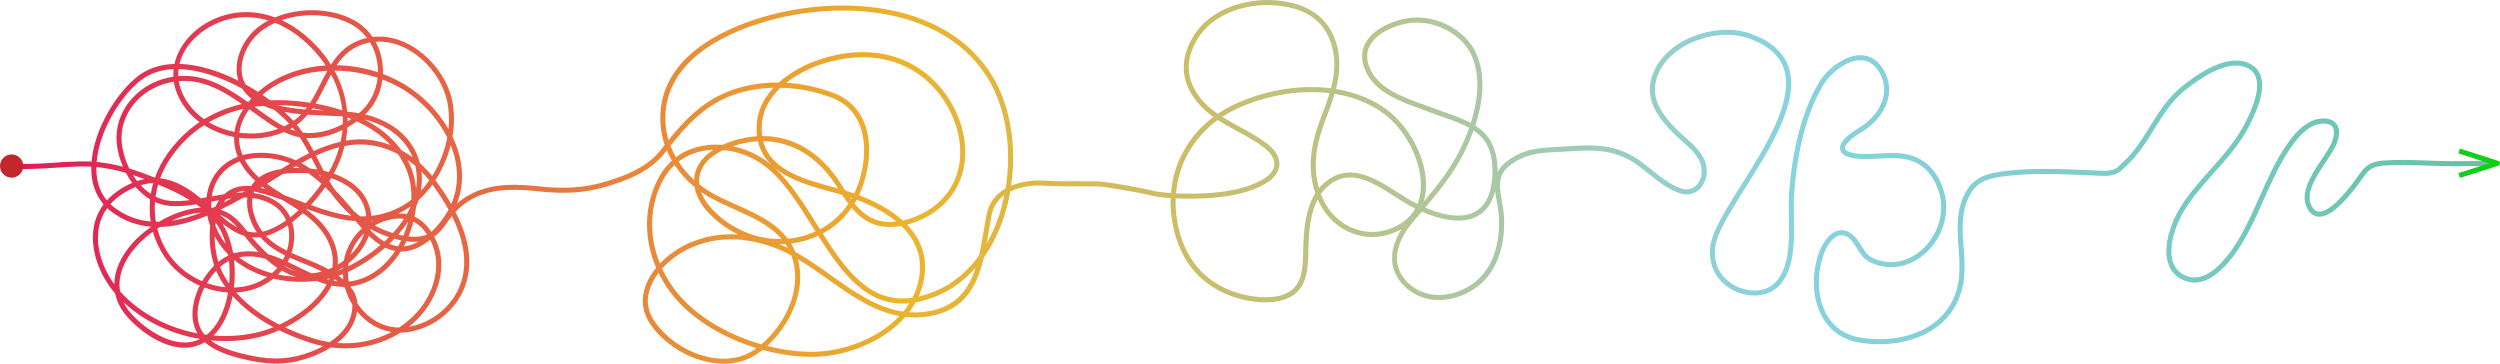 <?xml version="1.0" encoding="UTF-8"?><svg id="a" xmlns="http://www.w3.org/2000/svg" xmlns:xlink="http://www.w3.org/1999/xlink" viewBox="0 0 2914.83 424.03"><defs><style>.e{fill:url(#d);}.f{fill:url(#c);}.g{fill:url(#b);}</style><linearGradient id="b" x1="-15.62" y1="212.02" x2="2952.64" y2="212.02" gradientTransform="matrix(1, 0, 0, 1, 0, 0)" gradientUnits="userSpaceOnUse"><stop offset=".01" stop-color="#e01a59"/><stop offset=".36" stop-color="#ecb32d"/><stop offset=".7" stop-color="#89d3df"/><stop offset=".77" stop-color="#84d0d7"/><stop offset=".87" stop-color="#77cac2"/><stop offset=".99" stop-color="#63c1a1"/><stop offset="1" stop-color="#63c1a0"/></linearGradient><linearGradient id="c" x1="-15.62" y1="193.59" x2="2952.64" y2="193.59" gradientTransform="matrix(1, 0, 0, 1, 0, 0)" gradientUnits="userSpaceOnUse"><stop offset=".01" stop-color="#c1272d"/><stop offset=".18" stop-color="red"/><stop offset=".23" stop-color="#fd0b04"/><stop offset=".32" stop-color="#f82b11"/><stop offset=".43" stop-color="#f15a24"/><stop offset=".52" stop-color="#f59622"/><stop offset=".6" stop-color="#f9c521"/><stop offset=".67" stop-color="#fbe321"/><stop offset=".7" stop-color="#fcee21"/><stop offset=".73" stop-color="#f4eb22"/><stop offset=".76" stop-color="#dfe526"/><stop offset=".81" stop-color="#bddb2e"/><stop offset=".86" stop-color="#8ecd38"/><stop offset=".91" stop-color="#52bc44"/><stop offset=".93" stop-color="#39b54a"/><stop offset="1" stop-color="#00d800"/></linearGradient><linearGradient id="d" x1="-15.63" y1="190.36" x2="2952.63" y2="190.36" xlink:href="#c"/></defs><path class="g" d="M843.7,424.03c-32.31,0-66.63-19.07-85.23-45.69-8.69-12.44-11.18-26.54-7.21-40.79,2.55-9.17,7.51-17.73,13.79-25.34-15.33-35.53-14.27-74.64,3.93-106.9,3.91-6.94,8.71-12.97,14.31-18.03-2.23-3.84-4.19-7.79-5.89-11.83-.75,.95-1.5,1.9-2.24,2.85-2.03,2.58-4.27,5.1-6.66,7.47-1.55,1.53-3.15,3.01-4.8,4.42-10.22,8.76-23.23,15.91-39.77,21.86-18.13,6.53-33.36,10.27-47.92,11.75-14.93,1.53-30.98,1.27-49.05-.8-12.11-1.38-23.59-1.91-34.12-1.57-25.89,.82-46.63,9.45-61.75,25.66,13.91,27.1,18.72,51.49,14.66,73.86-5.79,31.95-32.05,58.24-65.36,65.41-4.55,.98-9.07,1.48-13.51,1.51-23.72,14.95-52.24,20.97-81.06,17.2-7.36,4.66-14.84,8.08-20.99,10.46-23.85,9.23-46.55,10.73-73.63,4.85-13.94-3.03-37.47-8.14-52.45-21.41-32.33,19.05-70.89-8.2-89.41-28.48-8-8.77-13.02-18.3-15.07-28.26-24.76-28.74-36.82-72.95-13.49-103.95-9.31-10.81-14.24-24.86-14.38-41.28,0-.89,0-1.78,.02-2.68-5.03-.29-10.15-.37-15.4-.18-9.94,.33-19.94,.88-29.74,1.62-14.91,1.13-30.58,1.35-43.17,1.52l-.08-5.91c12.51-.17,28.08-.39,42.81-1.51,9.88-.75,19.97-1.3,29.99-1.64,5.44-.17,10.73-.11,15.92,.19,3.25-38.6,29.51-80.77,54.14-99.7,12.29-9.45,26.92-13.7,42.55-14.18,4.63-20.74,20.25-38.6,39.41-49.02,24.45-13.3,51.83-14.84,77.77-5.23,28.66-11.94,65.77-11.33,92.34,3.37,8.65,4.78,15.91,11.44,21.44,19.47,42.89-5.15,84.48,34.21,92.76,74,2.83,13.63,2.8,28.05,.38,42.24,11.67,24.18,15.55,51.63,5.2,77.98,15.56-13.55,35.98-21.03,59.91-21.79,10.8-.33,22.57,.2,34.97,1.61,17.64,2.01,33.27,2.27,47.78,.79,14.07-1.43,28.85-5.07,46.52-11.44,15.85-5.71,28.25-12.51,37.92-20.78,1.54-1.33,3.04-2.7,4.49-4.14,2.21-2.2,4.29-4.52,6.17-6.92,1.47-1.88,2.95-3.76,4.44-5.65-2.65-7.8-4.31-15.88-4.86-24.1-5.23-76.78,72.78-111.37,119.75-125.17,92.78-27.24,216.25-16.85,268.05,70.35,20.26,34.09,27.63,80.98,21.01,126.45,12.08-5.11,26.16-6.72,38.77-5.97,14.33,.86,28.99,.82,43.13,.8,5.93-.02,11.86-.02,17.79,.02,11.73,.1,57.46,8.75,63.84,10.52,5.97,1.66,12.19,2.27,18.56,2.8,1.21,.1,2.63,.21,4.24,.32,2.98-35.21,20.43-66.86,49.44-88.68-7.12-5.09-13.71-10.87-19.26-17.84-18.8-23.64-20.26-49.17-4.31-75.89,19.6-32.84,62.21-44.89,95.72-42.26,37.89,2.97,61.77,19.52,70.99,49.21,5.85,18.83,4.31,36.79-.17,54.19,21.26,3.45,41.64,11.06,59.21,23.98,26.82,19.73,50.94,62.3,44.88,99.39-.42,2.59-1.03,5.31-1.88,8.1,16.03-18.94,31.55-38.79,42.56-61.2,3.36-6.85,7.18-15.43,10.58-25.06-8.91-5-19.17-8.56-29.27-12.05-4.6-1.59-8.95-3.1-13.14-4.74-4.09-1.6-8.45-3.16-12.95-4.78-26.11-9.39-55.69-20.02-66.41-46.66-4.46-11.08-4.16-21.41,.88-30.69,10.86-19.98,38.58-26.79,46.82-28.4,32.82-6.42,69.87,12.05,82.51,41.18,11.75,27.09,6.9,58.35-1.34,83.56,7.52,4.86,14.04,10.98,18.52,19.17,5.58,10.2,7.7,22.94,7.59,35.01,1.79-3.79,4.46-7.36,8.32-10.58,20.02-16.7,39.37-17.64,61.78-18.74,4.16-.2,8.42-.41,12.8-.73,29.04-2.13,55.24-2.4,81.67,15.95,5.24,3.64,10.26,7.68,15.12,11.59,10.85,8.74,21.11,17,33.98,21.5,6.38,2.24,12.42,1.25,17.01-2.76,5.8-5.06,8.39-14.03,6.59-22.85-2.42-11.85-12.76-20.94-22.76-29.72-3.55-3.12-6.9-6.06-9.91-9.13-16.16-16.44-30.55-34.9-26.51-58.48,3.23-18.82,15.84-35.59,35.52-47.21,24.49-14.46,56.68-18.72,80.09-10.58,23.96,8.32,39.2,21.38,45.32,38.84,13.88,39.6-20.16,93.62-50.19,141.28-14.46,22.94-28.11,44.61-33.08,60.24-7.29,22.91,1.53,44.31,22.47,54.51,15.54,7.56,36.58,8.02,48.6-8.04,13.72-18.33,13.17-47.19,12.68-72.65-.19-10.07-.37-19.58,.27-28.17,3.92-52.62,15.45-95.63,34.29-127.86,9.01-15.41,28.86-32.08,47.91-32.6,10.8-.42,19.97,4.77,26.5,14.66,7.35,11.13,9.71,23.49,6.83,35.74-3.67,15.56-15.76,30.58-32.35,40.18-11.09,6.42-18.79,14.28-17.92,18.29,.62,2.85,6.47,5.06,15.63,5.92,7.87,.74,15.97,.27,23.81-.18,10.07-.58,20.49-1.19,30.95,.66,22.41,3.98,38.05,19.41,45.22,44.64,7.07,24.88-2.07,53.71-22.74,71.74-18.32,15.99-41.1,19.79-62.49,10.4-8.33-3.65-12.55-10.47-16.62-17.06-3.33-5.38-6.47-10.46-11.65-13.33-3.55-1.96-6.94-2.3-10.33-1.02-7.64,2.88-13.71,13.28-16.6,21.31-8.86,24.69-7.38,52,3.88,71.29,8.2,14.06,21.27,22.99,37.77,25.81,33.26,5.69,66.05-.92,87.7-17.7,16.79-13.01,26.64-31.82,28.5-54.39,.88-10.74,.06-21.89-.73-32.67-1.59-21.7-3.24-44.15,8.57-65.16,10.38-18.47,27.46-21.9,47.07-24.24,29.16-3.48,59.52-2.31,88.88-1.2l.72,.03c3.83,.14,7.65,.34,11.47,.53,3.27,.17,6.54,.33,9.82,.47,4.62,.17,9.53,.15,13.95-1.42,3.59-1.27,6.08-3.71,8.96-6.53,.84-.82,1.69-1.65,2.58-2.47,12.84-11.77,22.1-26.69,31.04-41.1,10.37-16.71,21.09-33.98,37.6-47.13,31.28-24.91,56.49-34.31,74.91-27.95,8.02,2.77,13.51,7.72,16.32,14.73,7.78,19.44-8.11,50.15-13.33,60.24-10.56,20.41-25.88,37.57-40.69,54.16-12.84,14.39-26.11,29.26-35.98,46.01-7.12,12.08-17.72,37.57-12.25,56.51,2.13,7.38,6.61,12.88,13.31,16.33,25.18,12.98,49.73-18.96,62.12-39.15,9.97-16.25,17.92-34.11,25.59-51.39,9.03-20.32,18.37-41.34,31.17-60.17,9.25-13.61,23.81-31.64,43.65-31.64,.18,0,.35,0,.53,0,7.02,.12,12.07,2.4,15,6.78,3.58,5.36,3.5,13.49-.22,22.89-2.36,5.96-7.15,13.12-12.21,20.69-11.66,17.43-24.88,37.18-16.75,51.89,2.26,4.09,5.01,6.17,8.42,6.36,7.07,.26,21.13-6.85,46.95-43.5l.46-.66c7.27-10.32,14.26-14.32,26.71-15.31,17.69-1.4,35.61-.73,52.94-.08,9,.33,18.31,.68,27.44,.73,8.72,.04,17.44-.06,26.16-.17,7.43-.09,14.8-.11,22.3-.18v5.91c-7.49,.04-14.81,.09-22.22,.18-8.76,.11-17.51,.22-26.27,.17-9.23-.05-18.59-.4-27.63-.74-17.16-.64-34.91-1.3-52.25,.07-10.67,.84-16.1,3.96-22.35,12.82l-.46,.65c-22.3,31.65-39.41,46.63-52.1,46-5.52-.3-9.98-3.46-13.26-9.39-9.87-17.86,5.03-40.13,17.01-58.03,4.89-7.3,9.5-14.2,11.63-19.58,2.94-7.43,3.24-13.79,.8-17.43-1.79-2.68-5.21-4.08-10.18-4.16-.14,0-.29,0-.43,0-17.06,0-30.28,16.55-38.78,29.05-12.5,18.39-21.73,39.16-30.65,59.24-7.75,17.45-15.78,35.5-25.95,52.08-13.46,21.94-40.43,56.49-69.87,41.32-8.2-4.23-13.68-10.94-16.28-19.95-6.02-20.87,5.23-48.26,12.83-61.15,10.17-17.25,23.64-32.35,36.67-46.94,14.56-16.32,29.63-33.2,39.85-52.95,4.91-9.5,19.87-38.39,13.09-55.33-2.17-5.41-6.34-9.12-12.76-11.34-16.37-5.65-39.72,3.43-69.31,26.99-15.71,12.51-26.15,29.34-36.25,45.62-9.16,14.76-18.63,30.02-32.07,42.35-.84,.77-1.65,1.56-2.44,2.34-3.1,3.04-6.31,6.17-11.12,7.88-5.38,1.9-11.19,1.95-16.16,1.75-3.3-.13-6.58-.3-9.87-.47-3.8-.19-7.6-.38-11.4-.53l-.72-.03c-29.13-1.11-59.25-2.26-87.96,1.16-18.63,2.22-33.59,5.19-42.62,21.27-10.94,19.47-9.44,40.05-7.84,61.84,.81,11,1.64,22.38,.72,33.58-1.99,24.26-12.63,44.51-30.76,58.57-22.94,17.78-57.44,24.83-92.32,18.86-18.28-3.13-32.76-13.04-41.87-28.66-12.11-20.75-13.77-49.97-4.33-76.26,3.47-9.65,10.57-21.25,20.07-24.84,5.04-1.9,10.18-1.44,15.28,1.38,6.54,3.61,10.23,9.6,13.81,15.39,3.77,6.09,7.32,11.84,13.97,14.76,19.22,8.42,39.71,4.98,56.24-9.45,18.98-16.56,27.39-42.95,20.94-65.68-6.6-23.23-20.25-36.83-40.57-40.44-9.78-1.73-19.84-1.15-29.57-.58-8.06,.47-16.41,.95-24.71,.17-12.74-1.2-19.55-4.65-20.84-10.55-2.28-10.43,15.29-21.51,20.72-24.66,15.21-8.8,26.27-22.41,29.57-36.42,2.54-10.78,.52-21.26-6.01-31.13-5.42-8.21-12.42-12.27-21.41-12.01-16.3,.45-34.65,15.44-42.97,29.69-18.38,31.44-29.65,73.6-33.5,125.32-.62,8.31-.44,17.69-.25,27.62,.5,26.41,1.08,56.35-13.86,76.3-13.96,18.66-38.77,18.17-55.92,9.81-23.35-11.38-33.61-36.13-25.51-61.6,5.2-16.35,19.05-38.33,33.71-61.6,27.87-44.23,62.55-99.27,49.62-136.18-5.57-15.89-19.2-27.4-41.68-35.21-21.87-7.6-52.06-3.54-75.15,10.09-18.16,10.72-29.77,26.04-32.7,43.13-3.59,20.96,9.84,38.02,24.9,53.35,2.86,2.91,6.13,5.78,9.6,8.83,10.23,8.99,21.83,19.19,24.65,32.98,2.22,10.86-1.12,22.04-8.49,28.47-6.26,5.47-14.38,6.84-22.85,3.88-13.83-4.84-24.96-13.8-35.73-22.47-4.78-3.84-9.72-7.82-14.78-11.34-24.85-17.25-49.97-16.95-77.87-14.91-4.43,.32-8.74,.53-12.94,.74-21.35,1.04-39.79,1.95-58.28,17.38-12.51,10.43-9.88,25.23-7.09,40.88,.93,5.21,1.89,10.6,2.24,15.79,1.1,16.32,.5,56.91-28.69,81.15-25.48,21.15-66.36,26.1-90.7-2.23-14.86-17.3-14.67-39.73,.01-63.06-4.15,2.36-8.89,4.45-14.29,6.18-33.35,10.67-69.12-6.87-83.5-40.86-7.98,15.09-9.96,34.37-10.68,52.12-.1,2.41-.14,4.96-.19,7.6-.3,15.95-.67,35.79-12.68,47.91-19.13,19.3-59.1,12.76-81.29,3.67-31.2-12.8-51.84-36.41-61.33-70.17-4.06-14.44-5.74-28.76-5.21-42.6-1.65-.11-3.11-.22-4.36-.33-6.67-.55-13.19-1.19-19.66-2.99-6.14-1.71-51.28-10.22-62.3-10.31-5.92-.05-11.82-.04-17.73-.02-14.25,.03-28.98,.06-43.49-.81-13.47-.81-27.94,1.03-39.52,6.87-1.73,9.76-4.11,19.43-7.15,28.85-5.85,18.09-13.84,34.25-23.65,48.07-7.82,33.28-22.24,62.11-64.79,68.68-9.27,1.43-18.14,1.53-26.68,.57-25.77,29.34-68.63,45.59-105.49,46.53-18.55,.47-39.65-2.26-60.95-8.1-1.94,1.55-3.91,3.01-5.89,4.38-11.82,8.13-25.48,11.72-39.5,11.72Zm-75.89-105.86c-4.92,6.41-8.77,13.48-10.85,20.96-3.53,12.67-1.39,24.73,6.37,35.83,25.08,35.92,80.26,57.43,116.54,32.49,.73-.5,1.46-1.02,2.19-1.55-40.34-12.34-80.34-35.76-103.64-69.61-4.04-5.87-7.57-11.92-10.6-18.11ZM245.46,396.82c13.91,10.6,34.53,15.07,47.02,17.79,25.87,5.62,47.53,4.21,70.24-4.58,4.19-1.62,9.05-3.76,14.05-6.47-4.22-.86-8.42-1.93-12.62-3.21-13.78-4.22-26.72-9.35-38.62-15.26-6.37,2.8-12.64,5.06-18.53,6.69-19.85,5.52-40.85,7.07-61.54,5.05Zm649.06,6.5c19.38,4.95,38.52,7.24,55.37,6.82,34.25-.87,73.87-15.4,98.66-41.65-30.78-5.6-57.38-24.48-83.33-42.9-11.4-8.09-23.02-16.34-35-23.44,.02,.05,.03,.09,.04,.14,10.26,37.23-9.44,77.17-35.73,101.04Zm-122.56-90.14c3.14,6.76,6.91,13.38,11.31,19.76,23.29,33.84,63.95,56.92,104.42,68.52,26.32-22.2,46.87-61.36,36.88-97.62-.58-2.09-1.23-4.1-1.97-6.03-6.75-3.65-13.63-6.86-20.65-9.4-35.31-12.8-67.02-12.55-96.95,.75-11.25,4.99-23.5,13.41-33.03,24.01Zm-378.76,86.72c22.28,1.71,44.16-2.71,63.28-12.82-15.44-2.5-29.51-10.81-40.19-24.12-2.22,16.16-11.86,28.19-23.09,36.94Zm-249.19-47.59c2.35,4.93,5.59,9.68,9.71,14.19,15.59,17.07,50.6,42.84,79.51,28.7-33.48-5.58-65.35-20.47-89.22-42.9Zm188.49,29.49c13.29,6.26,25.3,10.42,33.38,12.9,6.17,1.89,12.39,3.3,18.59,4.22,13.59-9.07,26.06-22.7,26.39-42.26,0-.47,0-.93-.01-1.4-3.79-6.12-6.61-12.61-8.47-19.27-.46-.52-.93-1.03-1.42-1.53-4.79,0-9.52-.56-14.18-1.51-10.83,20.96-32.54,37.99-54.27,48.86Zm-83.65,9.42c19.03,1.53,38.3-.06,56.56-5.14,4.27-1.19,8.74-2.7,13.3-4.53-19.06-10.29-35.18-22.63-47.48-36.39-3.55,18.21-10.92,34.88-22.38,46.06Zm-10.53-1.18c.85,.12,1.69,.23,2.54,.34,0,0,.02-.01,.03-.02,13.3-10.48,21.53-29.01,24.97-49.36-.33-.02-.65-.04-.98-.06-9.05-.61-17.99-2.56-26.49-5.67-.67,1.34-1.31,2.7-1.92,4.09-7.47,17-8.15,33.47-1.85,45.19,1.05,1.96,2.3,3.79,3.71,5.5Zm-98.34-50.28c.32,.36,.65,.72,.97,1.07,22.7,24.7,54.92,41.33,89.21,47.86-.26-.45-.52-.9-.77-1.36-7.16-13.33-6.56-31.68,1.65-50.36,.58-1.32,1.19-2.62,1.83-3.91-16.69-7.25-31.31-19.03-41.2-33.81-6.09-9.1-10.56-18.92-13.4-29.1-7.85,5.64-14.61,11.73-19.67,17.52-15.25,17.42-21.5,35.42-18.62,52.08Zm276.66,13.63c.46,.71,.93,1.41,1.42,2.11,11.67,16.68,28.65,26.02,47.13,26.44,4.26-2.78,8.35-5.87,12.25-9.26,25.73-22.41,40.91-60.79,24.06-93.12-9.95,8.07-21.72,13.94-34.22,13.71-14.12,22.46-34.58,37.07-57.07,40.49-.58,.09-1.16,.17-1.74,.24,4.47,5.54,7.55,11.9,8.17,19.38Zm89.59-77.53c19.12,35.18,2.93,77.03-24.91,101.28-1.57,1.37-3.17,2.69-4.8,3.96,.88-.15,1.76-.32,2.64-.51,30.99-6.67,55.42-31.07,60.79-60.69,3.71-20.48-.56-42.94-13.02-67.97-.1,.12-.19,.24-.29,.37-1.6,2.03-3.13,4.18-4.68,6.36-4.51,6.33-9.14,12.85-15.73,17.21Zm-230.86,65.18c14.57,16.45,33.16,28.68,50.4,37.47,21.63-10,43.93-26.47,55.08-46.99-4.06-1.13-8.09-2.52-12.07-4.09-16.46,2.09-33.72,1.32-50.07-2.55-12.13,9.75-27,15.31-43.33,16.16Zm784.64,23c6.86,.46,13.93,.2,21.29-.93,33.2-5.13,47.97-25.51,56.2-50.85-12.36,14.03-26.92,24.87-43.17,31.93-9.52,4.13-18.41,6.85-26.76,8.34-2.24,4.02-4.78,7.86-7.57,11.52Zm-132.7-70.37c14.29,7.91,27.95,17.61,41.32,27.1,27.49,19.52,53.81,38.2,84.48,42.55,2.56-3.11,4.92-6.37,7.04-9.78-49.62,4.7-78.99-35.78-106.18-78.61-3.64,1.68-7.42,3.17-11.33,4.45-6.64,2.18-13.44,3.67-20.28,4.5,1.85,3.05,3.51,6.3,4.95,9.78Zm31.97-21.39c27.69,43.61,55.84,81.93,104.5,74.86,2.47-4.82,4.49-9.89,5.98-15.22,5.23-18.61,3.53-35.72-5.05-50.87-3.68-6.5-8.43-12.34-13.88-17.59-10.5,1.88-21.2,1.74-30.81-1.5-11.1-3.74-19.75-11.05-27.04-19.63-8.77,12.53-20.19,22.68-33.7,29.94Zm411.51-41.01c-.51,13.21,1.09,26.88,4.97,40.66,8.98,31.92,28.45,54.23,57.89,66.3,19.93,8.18,57.88,14.77,74.86-2.36,10.34-10.43,10.67-28.19,10.97-43.86,.05-2.68,.1-5.28,.2-7.73,.81-20.17,3.25-42.28,13.88-59-11.17-33-3.04-63.1,6.63-88.45,3.63-9.52,7.2-18.87,10-28.2-37.24-4.5-76.75,3.64-107.63,17.94-6.17,2.86-11.99,6.09-17.43,9.66,6.64,4.19,13.6,7.97,20.47,11.7,10.98,5.96,22.33,12.13,32.17,19.83,9.69,7.59,14.5,16.11,13.92,24.63-.4,5.84-3.62,14.4-16.75,22.07-30.43,17.79-79.42,18.04-104.14,16.81Zm-313.14,30.7c4.71,4.91,8.85,10.29,12.2,16.19,9.38,16.56,11.27,35.19,5.59,55.38-1.19,4.24-2.69,8.34-4.48,12.28,6.62-1.51,13.62-3.83,21.02-7.04,19.28-8.37,36.08-22.38,49.48-40.93,2.22-9.53,3.89-19.45,5.54-29.29,1.04-6.16,2.07-12.3,3.23-18.29,2.78-14.41,11.25-24.24,22.21-30.53,7.5-45.41,.57-92.64-19.62-126.63C1102.62,8.61,982.17-1.23,891.51,25.4c-45.26,13.29-120.46,46.44-115.52,119.1,.43,6.36,1.61,12.68,3.46,18.86,17.57-21.84,37.09-42.99,66.99-55.66,18.11-7.68,38.67-11.51,59.86-11.51,.58,0,1.17,0,1.75,0,14.28-12.79,32.4-22,48.71-27.26,55.33-17.82,105.97-6.14,138.93,32.07,21.53,24.97,32.45,57.43,29.2,86.83-2.61,23.66-14.17,43.74-33.45,58.07-8.99,6.69-21.03,12.71-33.79,16.05Zm600.11-15.22c-1.64,1.91-3.28,3.81-4.92,5.71l-4.26,4.94c-12.94,15.04-31.46,43.99-10.07,68.89,21.95,25.56,59.16,20.85,82.44,1.53,27.1-22.5,27.61-60.79,26.57-76.21-.33-4.87-1.26-10.1-2.16-15.16-.78-4.41-1.6-8.99-2.04-13.58-.22,.85-.45,1.67-.7,2.48-4.37,14.48-12.63,24.16-24.54,28.79-18.98,7.37-43.02,.22-60.32-7.39Zm-1384.9,56.11c1.2,10.57,1.18,21.61-.08,32.38,14.39-.34,27.61-4.57,38.67-12.29-14.14-4.22-27.38-10.87-38.59-20.09Zm-31.61,27.19c6.99,2.48,14.29,4.13,21.7,4.83-3.14-4.36-5.91-8.83-8.28-13.4-.95-1.81-1.83-3.73-2.66-5.72-3.96,4.16-7.6,8.98-10.76,14.29Zm-116.3-87.43c-18.93,26.1-10.86,62.38,8.29,88.78,.12-15.56,7.12-31.83,20.92-47.6,5.64-6.44,13.3-13.24,22.22-19.44-15.76-1.22-31.36-6.37-46.11-17.31-1.88-1.39-3.65-2.87-5.31-4.43Zm131.66,68.74c1,2.61,2.1,5.09,3.3,7.4,2.17,4.18,4.61,8.15,7.27,11.94,.79-8.87,.71-17.89-.2-26.56-3.55,1.88-7.04,4.31-10.37,7.22Zm149.01,5.83c.03,3.7,.38,7.41,1.04,11.1,.89-.09,1.78-.2,2.67-.34,19.95-3.04,38.26-15.74,51.37-35.35-3.89-.74-7.75-2.03-11.61-3.88-12.28,10.77-26.18,19.93-40.25,26.94-1.06,.53-2.13,1.04-3.22,1.53Zm-16.3,10.28c1.47,.27,2.95,.5,4.43,.67-1.19-.91-2.41-1.8-3.65-2.66-.25,.66-.51,1.33-.78,1.99Zm-205.87-60.84c2.64,10.29,7.01,20.2,13.14,29.36,9.36,13.99,23.25,25.1,39.1,31.89,4.01-6.89,8.81-13.06,14.08-18.2-4.55-13.87-6.42-30.58-4.65-45.97-1.46-4.08-2.58-8.19-3.37-12.29-17.6,7.3-36.37,12.74-55.13,13.2-1.07,.66-2.13,1.33-3.18,2.01Zm197.27,58.75c.92,.27,1.83,.53,2.74,.77,.22-.52,.44-1.03,.65-1.55-1.12,.27-2.25,.53-3.39,.78Zm13.99-3.87c1.92,1.37,3.8,2.81,5.59,4.31-.27-2.05-.44-4.1-.53-6.16-1.66,.65-3.35,1.26-5.06,1.85Zm-70.64-1.39c6.96,1.41,14.08,2.24,21.2,2.52-5.89-1.62-11.52-4.11-16.84-7.17-.22,.26-.45,.52-.68,.78-1.19,1.35-2.42,2.63-3.68,3.87Zm11.31-14.82c4.16,1.94,8.29,3.97,12.39,5.99,5.21,2.56,10.35,5.09,15.46,7.39,.15,0,.29-.02,.43-.03,3.87-.29,7.78-1,11.66-2.06-7.1-3.62-14.69-6.7-22.09-9.7-5.14-2.09-10.35-4.2-15.46-6.51-.73,1.68-1.53,3.33-2.4,4.93Zm-56.65-5.26c11.19,8.69,24.38,14.8,38.39,18.47,2.18-1.9,4.26-3.96,6.22-6.17h0c-4.83-3.2-9.37-6.81-13.61-10.56-10.07-2.77-20.38-3.84-31-1.74Zm53.33,10.7c3.96,2.22,8.07,4.09,12.33,5.47-4-1.97-8.03-3.95-12.09-5.82-.08,.12-.16,.23-.24,.35Zm67.82,1.12c-2.13,1.4-4.31,2.71-6.55,3.9,2.2-.76,4.35-1.58,6.46-2.46,.02-.48,.05-.96,.08-1.44Zm-60-17.02c5.14,2.34,10.38,4.47,15.57,6.57,9.25,3.76,18.79,7.63,27.52,12.59,1.53-.62,3.04-1.29,4.54-2.01,1.33-9.35,.02-18.75-3.91-28.1-6.36-15.13-17.65-26.04-30.49-35.33-3.89,3.66-8.05,7.21-12.45,10.52,.98,3.11,1.67,6.37,2.06,9.76,.98,8.6-.07,17.59-2.84,26Zm66.45,12.31c-.17,1.12-.31,2.24-.42,3.36,.1-.05,.2-.1,.3-.15,13.02-6.48,25.9-14.86,37.39-24.66-4.54-2.81-9.09-6.39-13.66-10.78-1.61,4.59-3.83,9.1-6.64,13.48-4.54,7.08-10.35,13.42-16.96,18.75Zm-48.92-62.78c13.21,9.66,24.86,21.12,31.63,37.23,3.78,8.99,5.37,18,4.77,26.99,2.44-1.46,4.81-3.07,7.09-4.79,1.55-8.24,4.61-16.2,9.2-23.49,3.19-5.08,7.22-9.73,11.82-13.83-.53-.61-1.06-1.23-1.59-1.86-1.89-2.25-3.79-4.52-5.7-6.81-19.3-1.31-38.14-7.29-56.65-14.04-.2,.2-.4,.4-.59,.6Zm429.05-51.96c-4.51,4.21-8.72,9.4-12.33,15.81-16.84,29.85-18.19,65.95-4.72,99.1,9.86-10.36,22-18.57,33.19-23.54,18.59-8.26,37.82-11.75,58.04-10.42-4.51-2.18-8.93-4.67-13.22-7.46-10.25-6.67-33.5-24.18-37.53-47.7-9.29-7.56-17.17-16.28-23.43-25.79ZM250.24,275.23c-.01,10.33,1.54,20.83,4.34,30.15,3.73-3.03,7.63-5.55,11.6-7.44-.07-.46-.14-.92-.22-1.37-4.8-4.83-9.1-10.22-12.79-16.2-1.04-1.69-2.02-3.4-2.94-5.13Zm62.37,21.17c5.89,1.71,11.68,3.95,17.39,6.45,.9-1.63,1.71-3.3,2.45-5.01-9.9-4.88-19.26-10.8-27-19.14-.63-.68-1.25-1.39-1.88-2.14-3.33,.43-6.57,.46-9.72,.17,1.32,1.62,2.64,3.18,3.99,4.68,4.3,4.79,9.26,10.02,14.76,15Zm112.07-24.39c-3.71,3.46-6.97,7.3-9.57,11.42-2.7,4.29-4.83,8.84-6.37,13.55,3.63-3.61,6.87-7.57,9.58-11.78,2.75-4.28,4.88-8.7,6.36-13.19Zm-153.15,21.77c.53,.51,1.06,1.01,1.6,1.51,.36-.1,.71-.2,1.07-.29,9.41-2.4,18.47-2.49,27.26-1.12-2.86-2.9-5.54-5.78-8.01-8.53-2.82-3.14-5.57-6.63-8.24-10.01-.11-.13-.21-.27-.32-.4-9.19-2.76-17.64-8.14-25.66-14.43,.64,1.01,1.26,2.03,1.85,3.08,4.87,8.54,8.38,18.94,10.45,30.18Zm38.73-18.59c6.89,7.27,15.3,12.61,24.26,17.07,2.33-7.39,3.19-15.25,2.33-22.78-.24-2.1-.63-4.4-1.27-6.8-6.36,4.31-13.19,8.06-20.42,10.86-1.66,.64-3.29,1.19-4.91,1.64Zm598.39,9.46c3.32,1.35,6.61,2.83,9.86,4.41-.89-1.58-1.84-3.11-2.84-4.59-2.34,.13-4.67,.21-7.02,.18Zm-434.81-3.31c-.81,1.7-1.66,3.39-2.56,5.06-.15,.29-.31,.58-.47,.86,6-.48,11.8-2.51,17.24-5.52-4.64,.4-9.44,.22-14.21-.4Zm-19.98,3.03c3.08,1.28,6.14,2.15,9.2,2.63,.35,.05,.7,.1,1.05,.15,.67-1.16,1.33-2.33,1.97-3.52,.58-1.09,1.15-2.18,1.69-3.29-2.68-.54-5.34-1.19-7.92-1.92-1.94,2.03-3.94,4.02-5.99,5.96Zm-202.79-21.62c1.85,4.93,4.23,9.8,7.14,14.52,1.59,2.58,3.3,5.04,5.12,7.39-1.87-6.66-4.34-12.8-7.38-18.14-1.35-2.35-2.82-4.62-4.41-6.8-.17,1-.33,2.01-.47,3.02Zm919.94-35.25c-7.45,5.51-12.94,13.29-14.98,23.88-1.15,5.95-2.17,12.04-3.2,18.15-.81,4.84-1.63,9.7-2.51,14.53,5.83-10.22,10.77-21.5,14.71-33.68,2.43-7.5,4.42-15.15,5.98-22.88Zm-739.21,40.97c5.56,5.66,11.02,10.02,16.43,13.13,1.82-1.67,3.6-3.38,5.33-5.12-2.84-.96-5.55-1.98-8.1-3.01-4.58-1.85-9.04-3.98-13.37-6.37-.09,.46-.19,.92-.29,1.37Zm385.72-44.53c6.78,18.59,26.42,32.65,33.11,37,18.62,12.13,39.73,18.22,60.65,17.8-13.85-16.26-34.76-25.6-55.19-34.73-10.1-4.51-20.55-9.18-29.91-14.59-2.98-1.73-5.87-3.56-8.66-5.49Zm-2.13-8.96c4.3,3.4,8.89,6.53,13.74,9.33,9.09,5.26,19.4,9.86,29.36,14.31,22.53,10.06,45.62,20.37,60.11,39.72,7.5-.68,14.94-2.2,22.2-4.58,3.43-1.12,6.76-2.41,9.98-3.88-1.15-1.83-2.3-3.66-3.45-5.49-16.37-26.07-33.29-53.03-54.06-69.52-14.27-11.32-32.09-18.28-49.89-19.95-15.41,7.26-29.44,19.24-28.12,38.63,.03,.48,.07,.95,.13,1.42Zm-339.06,60.74c7.56,.8,15.03,.37,21.59-2.2-1.21-1.81-2.53-3.6-3.96-5.36-3.68-4.51-7.78-7.58-11.95-9.63-1.46,5.8-3.36,11.56-5.69,17.18Zm-12.01-2.21c1.97,.5,3.97,.95,5.98,1.32,2.36-5.49,4.29-11.12,5.77-16.81-3.48,5.36-7.42,10.54-11.75,15.49Zm-27.39-10.52c3.5,1.84,7.08,3.51,10.74,4.99,3.22,1.3,6.73,2.6,10.39,3.75,4.78-5.25,9.12-10.78,12.87-16.53-3.04-.42-5.92-.46-8.5-.3-8.56,.52-17.46,3.46-25.51,8.09Zm-148.61,6.8c3.59,.91,7.29,1.32,11.12,1.19-7.29-11.07-12.91-26.48-11.1-40.56-1.44-.06-2.87-.08-4.33-.09-8.38,4.66-17.47,9.6-27.04,14.22,1.18,.36,2.34,.75,3.49,1.19,11.87,4.5,20.09,14.26,27.86,24.05Zm195.03-17.17c5.79,2.61,10.91,6.57,15.19,11.83,1.62,1.98,3.1,4,4.46,6.04,8.12-7.75,14.65-16.79,18.76-23.93,.42-.72,.82-1.44,1.21-2.16-5.16-9.35-11.42-19.05-18.79-29.14-4.85,6.72-10.3,12.85-16.25,18.19-.84,2.62-1.8,5.21-2.88,7.77-.38,3.79-.95,7.61-1.7,11.42Zm1056.76-26.52c.41,1.11,.84,2.21,1.3,3.33,13,31.58,45.9,48,76.53,38.2,14.89-4.77,25.76-13.1,32.13-24.49-5.03-2.51-9.08-4.81-11.68-6.36-4.02-2.4-8.15-5.04-12.35-7.72-26.81-17.14-54.54-34.88-80.52-9.32-2,1.97-3.8,4.1-5.42,6.36Zm-1245.82,4.81c-1.81,13.38,4.13,28.83,11.76,39.25,2.27-.48,4.59-1.17,6.97-2.1,7.3-2.83,14.18-6.69,20.58-11.15-2.42-5.7-6.42-11.5-12.95-16.16-8.13-5.8-17.03-8.72-26.37-9.85Zm609.42-34.82c18.47,17.14,33.77,41.52,48.63,65.18,1.26,2.01,2.52,4.01,3.77,6.01,13.36-7.1,24.55-17.21,33-29.74-2.56-3.36-4.95-6.83-7.24-10.31-1.73-.51-3.39-.98-4.97-1.41l-4.59-1.24c-23.61-6.39-50.4-13.63-68.59-28.48Zm-647.32,54.47c6.7,5.73,13.45,10.99,20.52,14.73-5.38-6.03-11.29-11.28-18.54-14.03-.66-.25-1.32-.48-1.99-.71Zm739.98-13.4c6.98,8.49,15.16,15.71,25.54,19.21,7.26,2.45,15.24,2.93,23.24,2.02-13.92-11.52-31.03-19.78-46.3-25.51-.79,1.45-1.62,2.88-2.48,4.28Zm-814.61,21.45c1.18,.03,2.34,.05,3.52,.02,14.81-8.79,32.02-15.44,48.84-16.52-1.71-1.34-3.48-2.64-5.28-3.9-10.62,1.68-21.2,2.72-31.23,1.81-5.95-.54-11.6-2.13-16.91-4.56-.57,7.76-.22,15.53,1.05,23.15Zm251.39-1.09c0,.26-.01,.52-.02,.78,.55-.33,1.11-.65,1.67-.96-.55,.07-1.1,.13-1.65,.18Zm-304.48-19.51c1.59,1.51,3.29,2.94,5.11,4.29,13.33,9.88,27.52,14.68,41.94,15.97-1.31-8.51-1.53-17.18-.69-25.81-6.26-3.76-11.94-8.69-16.91-14.41-10.85,4.31-21.53,11.3-29.05,19.52-.13,.15-.27,.29-.4,.44Zm105.81,9.92c-11.64,.7-23.53,4.31-34.6,9.51,11.71-1.72,23.36-5.17,34.6-9.51Zm767.06-20.33c17,6.44,36.16,15.96,51.14,29.55,13.19-2.86,25.93-9.04,35.23-15.96,17.92-13.33,28.67-32,31.1-53.98,3.06-27.8-7.33-58.58-27.81-82.32-31.32-36.32-79.68-47.37-132.64-30.31-13.84,4.46-29.06,11.87-41.78,21.94,18.74,1.1,37.73,5.16,55.78,12.15,44.56,17.26,48.05,69.54,32.43,110.82-1.05,2.78-2.2,5.49-3.46,8.12Zm-705.9-2.52c9.94,1.28,19.53,4.51,28.45,10.88,6.24,4.45,11.11,10.4,14.36,17.41,3.4-2.63,6.65-5.4,9.73-8.25-5.61-3.79-11.42-7.35-17.17-10.88-.65-.39-1.29-.79-1.93-1.18-9.59-3.43-19.29-6.61-28.92-8.91-1.27-.3-2.53-.57-3.76-.78-.05,.03-.1,.06-.15,.09-.22,.54-.42,1.09-.61,1.64Zm124.41,27.16c2.33,.06,4.66,.02,7-.08-.37-4.05-1.28-8.05-2.72-11.96-6.04-16.38-21.11-26.74-38.17-32.52-.71,1.17-1.44,2.35-2.19,3.51,2.09,3.5,4.28,6.87,6.56,10.13,7.74,7.97,15.02,16.43,22.04,24.79,2.43,2.15,4.93,4.19,7.48,6.13Zm-30.91-49.75c18.11,6.38,34.12,17.74,40.73,35.66,1.63,4.43,2.65,8.96,3.07,13.54,10.64-1.17,21.41-4.2,32.42-9.76,5.02-2.53,9.81-5.63,14.34-9.22,.35-13.84-2.05-27.13-7.32-38.42-2.46-5.28-5.32-10.16-8.51-14.69-17.27-9.07-36.26-12.93-54.75-10.52-2.48,.32-4.93,.72-7.37,1.2-2.67,10.91-6.86,21.71-12.61,32.2Zm-26.71,36.61c15.77,5.69,31.3,10.55,46.95,12.38-.35-.41-.69-.82-1.03-1.23-8.27-7.35-15.83-15.87-22.58-25.45-2.17-2.23-4.36-4.42-6.59-6.54-4.38,6.19-10.01,13.49-16.75,20.84Zm1299.34,2.97c16.13,6.92,37.56,13,54.18,6.56,10.14-3.93,17.21-12.34,21.03-24.99,4.7-15.6,4.99-39.59-3.58-55.25-3.71-6.79-9.03-12.02-15.3-16.26-3.37,9.4-7.1,17.76-10.41,24.51-11.9,24.23-28.76,45.31-45.93,65.45Zm-1196.46,6.84c3.1,0,6.1,.28,8.97,.84,1.71-2.99,3.26-6.02,4.63-9.11-3.49,2.46-7.13,4.66-10.88,6.55-1.2,.6-2.39,1.18-3.58,1.73,.28,0,.57,0,.86,0Zm-218.14-6.44c.08,.01,.15,.02,.23,.03,1.3-.59,2.59-1.18,3.87-1.78,1.21-2.6,2.59-5.04,4.15-7.3-3.01,.53-6.04,1.09-9.04,1.66-.09,2.24-.06,4.5,.09,6.78,.23,.21,.47,.42,.7,.62Zm260.56-32.38c7.09,9.59,13.22,18.87,18.39,27.85,9.94-22.9,8.11-46.91-.64-68.71-3.64,14.51-9.73,28.52-17.75,40.87Zm1066.27-8.95c19.37,0,38.6,12.3,55.24,22.95,4.15,2.65,8.22,5.26,12.19,7.62,2.5,1.49,6.39,3.71,11.22,6.12,1.48-3.63,2.57-7.52,3.25-11.67,5.02-30.7-14.06-72.73-42.55-93.67-16.96-12.47-36.68-19.78-57.28-23.05-2.93,9.98-6.67,19.79-10.37,29.48-8.88,23.28-16.43,50.7-7.82,80.4,1.1-1.31,2.27-2.59,3.51-3.81,10.61-10.43,21.63-14.39,32.6-14.39Zm-1242.35,26.54c5.27,1.9,10.5,3.86,15.67,5.8,3.05,1.15,6.09,2.29,9.12,3.41,7.51-7.99,13.71-16.04,18.38-22.69-4.83-4.33-9.82-8.37-15.03-11.98-1.35-.12-2.7-.22-4.03-.29-8.13-.45-17.3-.4-26.04,.88-3.38,2.09-6.75,4.2-10.1,6.31-2.76,1.73-5.56,3.48-8.36,5.22,6.39,4.66,13.29,8.98,20.38,13.33Zm-91.57,8.57c.12,.11,.24,.21,.36,.32,0-.13,0-.26,0-.38-.12,.02-.25,.04-.37,.07Zm24.11-4.26c-.89,.91-1.74,1.9-2.56,2.94-.3,.38-.59,.77-.87,1.16,3.18-1.61,6.3-3.24,9.35-4.87-1.97,.23-3.94,.48-5.92,.77Zm-82.82-2.73c5.23,2.63,10.85,4.34,16.79,4.88,7.51,.69,15.24,.23,23.23-.81-11.45-7.02-24.21-12.88-37.04-18.24-1.34,4.69-2.33,9.42-2.98,14.18Zm-69.01-34.49c-.01,.73-.02,1.46-.01,2.18,.13,14.81,4.25,27.11,12.28,36.74,.03-.03,.07-.07,.1-.11,7.8-8.53,18.45-15.71,29.51-20.36-2.77-3.7-5.27-7.65-7.48-11.76-11.33-3.27-22.64-5.59-34.4-6.7Zm878.63,35.32c.49,.7,.99,1.38,1.5,2.06,.25-.43,.5-.86,.74-1.3-.75-.26-1.5-.52-2.24-.76Zm-804.29-22.19c18.21,2.01,33.65,12.06,47.52,23.42,2.19-.39,4.4-.8,6.63-1.22,.87-7.84,3.14-15.3,6.84-22.02,6.52-11.83,16.65-20.42,29.52-25.28-3.19-7.89-4.48-15.62-4.26-23.08-3.14-.6-6.28-1.35-9.38-2.24-9.39-2.7-18-6.56-25.66-11.45-14.45,9.35-27.06,21.45-37.6,36.19-5.81,8.12-10.35,16.76-13.61,25.66Zm92.99-19.69c-11.75,4.37-20.96,12.08-26.82,22.73-3.04,5.52-5.01,11.61-5.93,18.02,4.83-.9,9.68-1.79,14.53-2.54,6.6-6.05,16.61-10.98,31.45-9.51,.45-.77,.94-1.51,1.46-2.25,.96-1.35,2.02-2.63,3.18-3.84-7.13-6.43-13.33-13.77-17.87-22.61Zm-115.62,27.77c3.59,3.87,7.54,7.29,11.8,10.1,.68-4.23,1.61-8.45,2.81-12.62-.2,0-.41,.01-.62,.02-4.42,.16-9.17,1.04-13.99,2.5Zm1207.1,9.41c24.13,1.2,71.69,1,100.79-16.01,8.62-5.04,13.41-11.05,13.84-17.38,.44-6.47-3.6-13.25-11.68-19.57-9.44-7.4-20.57-13.44-31.34-19.29-7.7-4.18-15.51-8.42-22.92-13.25-28.53,20.8-45.73,51.39-48.69,85.5Zm-385.53-3.2c3.26,.99,6.74,2.11,10.34,3.38,1.28-2.65,2.45-5.37,3.51-8.18,14.61-38.64,11.76-87.41-29.04-103.22-19.26-7.46-40.06-11.42-60.37-11.86-11.36,10.73-19.71,23.93-21.47,39.32-.71,6.19-.66,11.84,.04,16.99h.55c35.99,0,68.11,19.15,91.26,55.48l1.19,1.87c1.3,2.05,2.63,4.13,3.99,6.22Zm-699.83,.4c-3.91,.18-7.53,.92-10.85,2.21,2.54-.2,5.06-.34,7.58-.38,1.1-.62,2.19-1.22,3.27-1.83Zm205.56-22.54c.08,.62,.14,1.25,.2,1.88,.66,6.98,.31,13.88-.9,20.64,3.52-3.78,6.81-7.86,9.85-12.18-2.89-3.66-5.95-7.11-9.15-10.33Zm-187.57,18.9c2.01,.51,4.02,1.05,6.02,1.61-1.33-.95-2.64-1.91-3.94-2.89-.7,.43-1.39,.85-2.09,1.27Zm171.19-32.63c.96,1.78,1.88,3.6,2.76,5.47,3.97,8.51,6.42,18.06,7.4,28.12,.89-5.72,1.1-11.54,.55-17.42-.29-3.1-.78-6.12-1.46-9.05-2.99-2.55-6.07-4.92-9.25-7.11Zm414.82-21.74c8.62,33.9,48.33,44.63,84.06,54.3l3.19,.87c-.13-.2-.26-.4-.38-.6l-1.19-1.86c-21.8-34.22-51.94-52.4-85.68-52.69ZM154.94,203.97c1.54,2.46,3.2,4.83,4.96,7.09,2.86-.97,5.73-1.75,8.55-2.33-4.55-1.71-9.04-3.3-13.51-4.76Zm636.2-15.53c5,7.72,11.12,14.93,18.17,21.36,.46-14.04,8.23-26.08,22.51-35.21-4.21,.16-8.37,.63-12.44,1.42-8.39,1.64-18.69,5.14-28.23,12.43Zm-640.39,8.02c9.84,2.95,19.71,6.57,29.93,10.71,3.47-9.86,8.42-19.42,14.83-28.38,10.5-14.67,22.95-26.84,37.14-36.39-10.22-7.61-18.4-17.21-23.98-28.35-3.15-6.29-5.1-12.58-6-18.75-1.59,.25-3.2,.55-4.83,.9-35.13,7.58-59.16,37.92-55.87,70.57,.99,9.87,4.04,20.18,8.78,29.69Zm134.66-10.07c4.24,7.96,9.94,14.6,16.57,20.5,6.47-4.86,15.09-8.13,25.79-9.81,3.56-2.2,7.13-4.37,10.74-6.49-10.64-4.28-22.1-6.66-35.01-6.54-6.46,.08-12.52,.87-18.09,2.34Zm86.21,17.47c.93,.75,1.85,1.51,2.77,2.28-.34-.65-.68-1.29-1.01-1.93-.59-.12-1.17-.23-1.76-.35Zm117.93-13.67c5.12,4.51,9.95,9.52,14.41,15,8.49-13.51,14.56-29.02,17.51-44.91-8.82-17.63-21.98-33.4-36.67-45.4-11.54-9.44-24.77-16.86-38.84-22.22-2,15.39-8.85,29.68-19.71,40.26-.17,.17-.34,.33-.51,.49,33.58,8.07,56.61,28.75,63.8,56.78Zm-112.2,8.85c2.04,.47,4.08,1,6.1,1.59,5.34-9.5,9.37-19.2,12.08-28.97-9.27,2.33-18.3,5.7-27.13,9.74,1.41,2.75,2.79,5.49,4.16,8.22,1.59,3.15,3.17,6.3,4.78,9.43Zm-15.74-2.59c2.76,.27,5.56,.65,8.36,1.11-.9-1.76-1.78-3.53-2.68-5.3-1.4-2.77-2.8-5.56-4.23-8.34-3.99,1.96-7.95,4.04-11.88,6.21,3.58,1.93,7.05,4.04,10.42,6.32Zm-16.45-2.91c-1.31,.76-2.62,1.52-3.92,2.29,2.64-.1,5.38-.11,8.2-.06-1.41-.78-2.84-1.52-4.28-2.23Zm-232.49-4.71c10.48,.97,20.6,2.87,30.67,5.52-3.84-8.81-6.34-18.08-7.23-27.01-3.58-35.64,22.43-68.72,60.5-76.94,1.86-.4,3.7-.74,5.52-1.01-.12-2.97-.01-5.91,.32-8.8-14.05,.56-27.06,4.43-37.92,12.77-23.61,18.15-48.79,58.54-51.86,95.46Zm741.57-18.27c15.39,3.1,30.33,9.84,42.72,19.67,.86,.68,1.71,1.38,2.55,2.09-7.6-7.32-13.23-16.32-15.79-27.64-9.33,.51-18.9,2.36-28.63,5.59-.28,.09-.56,.19-.85,.28Zm-549.63,7.56c14.79,0,28.06,3.3,40.17,8.82,5.12-2.91,10.3-5.69,15.56-8.27-3.36-6.35-6.91-12.63-10.85-18.6-6.35-1.14-12.48-3.35-18.37-6.19-15.83,6.82-34.23,9.18-52.39,6.75-.05,6.4,1.18,13.2,4.12,20.3,6.33-1.77,13.23-2.72,20.6-2.81,.39,0,.78,0,1.17,0Zm163.29-3.11c4.53,2.45,8.93,5.24,13.18,8.35-8.74-21.51-28.62-37.33-56.24-44.11,16.35,8.41,31.6,19.94,43.06,35.76Zm313.83-5.04c1.75,4.57,3.87,9.03,6.34,13.36,8.59-6.45,18.74-10.89,30.19-13.13,7.81-1.53,15.95-1.94,24.1-1.3,3.38-1.53,7.01-2.95,10.87-4.23,10.01-3.33,19.86-5.27,29.47-5.88-.68-5.44-.69-11.38,.05-17.87,1.7-14.88,8.95-27.82,19.06-38.63-18.93,.49-37.17,4.09-53.05,10.82-29.93,12.69-49.3,34.56-67.04,56.86Zm-424.67-9.02c3.07,4.96,5.91,10.05,8.62,15.19,10.17-4.67,20.62-8.49,31.46-10.94,.99-4.53,1.7-9.06,2.14-13.59-12.96,6.27-27.67,10.16-42.22,9.35Zm62.95,1.49c12.02,0,24.05,2.36,35.55,6.85-11.24-12.13-25.06-21.12-39.52-27.77-3.41,2.5-7.09,4.88-10.97,7.06-.32,5.14-.96,10.29-1.94,15.42,1.74-.31,3.49-.57,5.25-.8,3.86-.5,7.75-.75,11.63-.75Zm-140.89-7.71c15.54,2.15,31.22,.58,45.12-4.47-7.55-4.3-14.7-9.37-21.42-14.14l-.97-.69c-2.5-1.77-4.99-3.56-7.49-5.35-1.28-.92-2.55-1.83-3.83-2.74-5.49,7.69-10.07,16.94-11.41,27.39Zm73.82-.09c15.89,2.07,32.66-2.57,46.79-9.97,.1-2.98,.09-5.94-.05-8.9-6.24-.43-12.85-.7-19.62-.98-7.01-.29-14.19-.59-21.38-1.07-3.66,4.3-7.8,8.27-12.6,11.76,2.43,2.96,4.7,6.02,6.86,9.17Zm-109.38-12.08c6.55,3.87,13.81,6.98,21.64,9.24,2.73,.78,5.48,1.45,8.24,2,1.32-9.61,5.08-18.67,10.35-26.87-14.54,3.31-27.99,8.55-40.23,15.64Zm94.48,7.96c2.06,.85,4.16,1.61,6.26,2.25-1.03-1.36-2.09-2.7-3.18-4.01-1.01,.61-2.04,1.2-3.08,1.76Zm108.45-64.21c15.15,5.68,29.44,13.69,42.04,23.99,13.28,10.85,25.36,24.68,34.34,40.18,1.11-10.88,.7-21.78-1.47-32.19-7.57-36.4-44.67-72.51-83.52-69.6,4.07,7.39,6.81,15.71,8.01,24.62,.59,4.36,.78,8.71,.6,13.01Zm-149.78,38.21c.36,.26,.72,.52,1.08,.77,2.49,1.79,4.97,3.57,7.46,5.34l.98,.69c7.79,5.53,16.19,11.48,25.01,16.04,2.03-.96,4.01-2,5.92-3.11-4.96-5.35-11.07-10.97-18.04-16.57-4.19-1.2-8.23-2.63-12.05-4.34-3.5,.3-6.95,.69-10.35,1.18ZM1651.96,26.3c-4.02,0-8.01,.37-11.92,1.13-15.66,3.06-35.11,11.35-42.76,25.43-4.16,7.66-4.36,16.29-.59,25.66,9.73,24.18,37.99,34.35,62.93,43.31,4.55,1.64,8.97,3.22,13.1,4.84,4.09,1.59,8.38,3.08,12.93,4.66,9.67,3.35,19.98,6.92,29.23,11.98,7.66-23.93,11.98-53.09,1.12-78.13-9.9-22.83-37.46-38.87-64.04-38.87ZM405.21,137.01c.05,1.51,.08,3.02,.08,4.53,1.49-.9,2.95-1.83,4.36-2.78-1.47-.61-2.95-1.19-4.43-1.75Zm-73.5-6.42c3.87,3.52,7.39,7.02,10.49,10.42,3.31-2.37,6.29-5.01,9.02-7.86-6.62-.59-13.18-1.4-19.51-2.56Zm-123.26-35.98c.86,5.48,2.65,11.1,5.5,16.79,5.49,10.95,13.7,20.3,24.05,27.57,13.28-8.09,27.99-14.02,43.94-17.7-22.91-15.93-45.77-28.98-73.48-26.66ZM1477.72,5.9c-30.04,0-64.88,11.8-81.55,39.74-14.76,24.73-13.49,47.36,3.86,69.18,5.56,6.99,12.35,12.76,19.74,17.87,6.29-4.28,13.06-8.13,20.3-11.49,31.98-14.81,73.01-23.2,111.72-18.3,4.44-16.83,5.93-33.71,.38-51.59-8.55-27.53-30.08-42.27-65.81-45.07-2.82-.22-5.71-.33-8.64-.33ZM404.78,130.24c4.86,.42,9.49,.95,13.81,1.7,1.24-1.07,2.42-2.15,3.53-3.24,10.2-9.95,16.52-23.5,18.13-38.07-16.2-5.45-33.35-8.24-50.26-8.3,8.3,15.18,13.26,31.39,14.79,47.92Zm-41.67-2.16c4.8,.28,9.58,.5,14.3,.69-4.46-1-8.81-1.84-13-2.54-.43,.62-.87,1.23-1.31,1.85Zm4.81-7.22c9.82,1.75,20.46,4.24,31.21,7.77-1.58-14.39-5.98-28.49-13.13-41.84-2.35,4.28-4.57,8.7-6.82,13.19-3.53,7.02-7.1,14.13-11.26,20.88Zm-44.67,1.8c10.22,2.68,21.43,4.08,32.78,4.94,.62-.78,1.23-1.58,1.82-2.38-12.63-1.79-23.24-2.35-29.9-2.5-1.58-.04-3.15-.05-4.71-.06Zm-.05-5.91c1.63,0,3.25,.02,4.9,.06,7.32,.17,19.3,.82,33.49,3,4.63-7.17,8.5-14.89,12.32-22.49,2.5-4.96,5.01-9.96,7.73-14.82-25.32,1.26-49.62,8.74-68.81,22.67-1.77,1.28-4.13,3.1-6.79,5.39,3.09,2.08,6.09,4.21,8.98,6.36,2.7-.11,5.43-.17,8.18-.17Zm-108.64-28.29c28.39,0,52.1,14.76,74.78,30.78,1.19-1.47,2.43-2.91,3.7-4.31-3.38-2.7-6.44-5.78-9.11-9.31-.58-.77-1.13-1.55-1.65-2.35-23.57-12.78-50.06-22.2-74.08-22.73-.32,2.68-.44,5.41-.33,8.19,2.26-.18,4.49-.27,6.69-.27Zm71.7,9.99c5.03,2.77,9.93,5.7,14.65,8.72,2.73-2.43,5.57-4.7,8.45-6.79,19.99-14.5,44.68-22.45,70.38-24.07-7.29-10.95-16.54-21.27-27.71-30.68-9.93-8.37-20.5-14.73-31.33-19.01-6.46,2.91-12.41,6.52-17.59,10.82-17.68,14.63-27.84,41.72-16.85,61.01Zm-76.96-23.94c22.4,.62,46.5,8.45,68.61,19.55-6.77-20.95,3.92-46.68,21.42-61.17,4.11-3.39,8.66-6.39,13.55-8.98-22.66-6.82-46.1-4.7-67.19,6.77-17.01,9.25-31.81,24.99-36.4,43.83Zm183.21,1.52c16.2,.29,32.54,3.05,48.14,8.21,.05-3.36-.15-6.76-.6-10.15-1.21-9-4.14-17.33-8.51-24.59-.4,.08-.79,.15-1.19,.23-18.27,3.78-29.3,13.74-37.84,26.29Zm-64.01-52.51c9.43,4.37,18.62,10.24,27.34,17.59,12.27,10.34,22.32,21.89,30.07,34.23,9.19-14.35,21.32-26.49,42.04-31.13-4.79-6.29-10.8-11.55-17.82-15.43-23.42-12.95-55.51-14.31-81.63-5.26Z"/><circle class="f" cx="13.56" cy="193.59" r="13.56"/><path class="e" d="M2868.09,207.49l-1.8-5.62,35.91-11.51-35.91-11.51,1.8-5.62,44.69,14.32c1.22,.39,2.05,1.53,2.05,2.81s-.83,2.42-2.05,2.81l-44.69,14.32Z"/></svg>